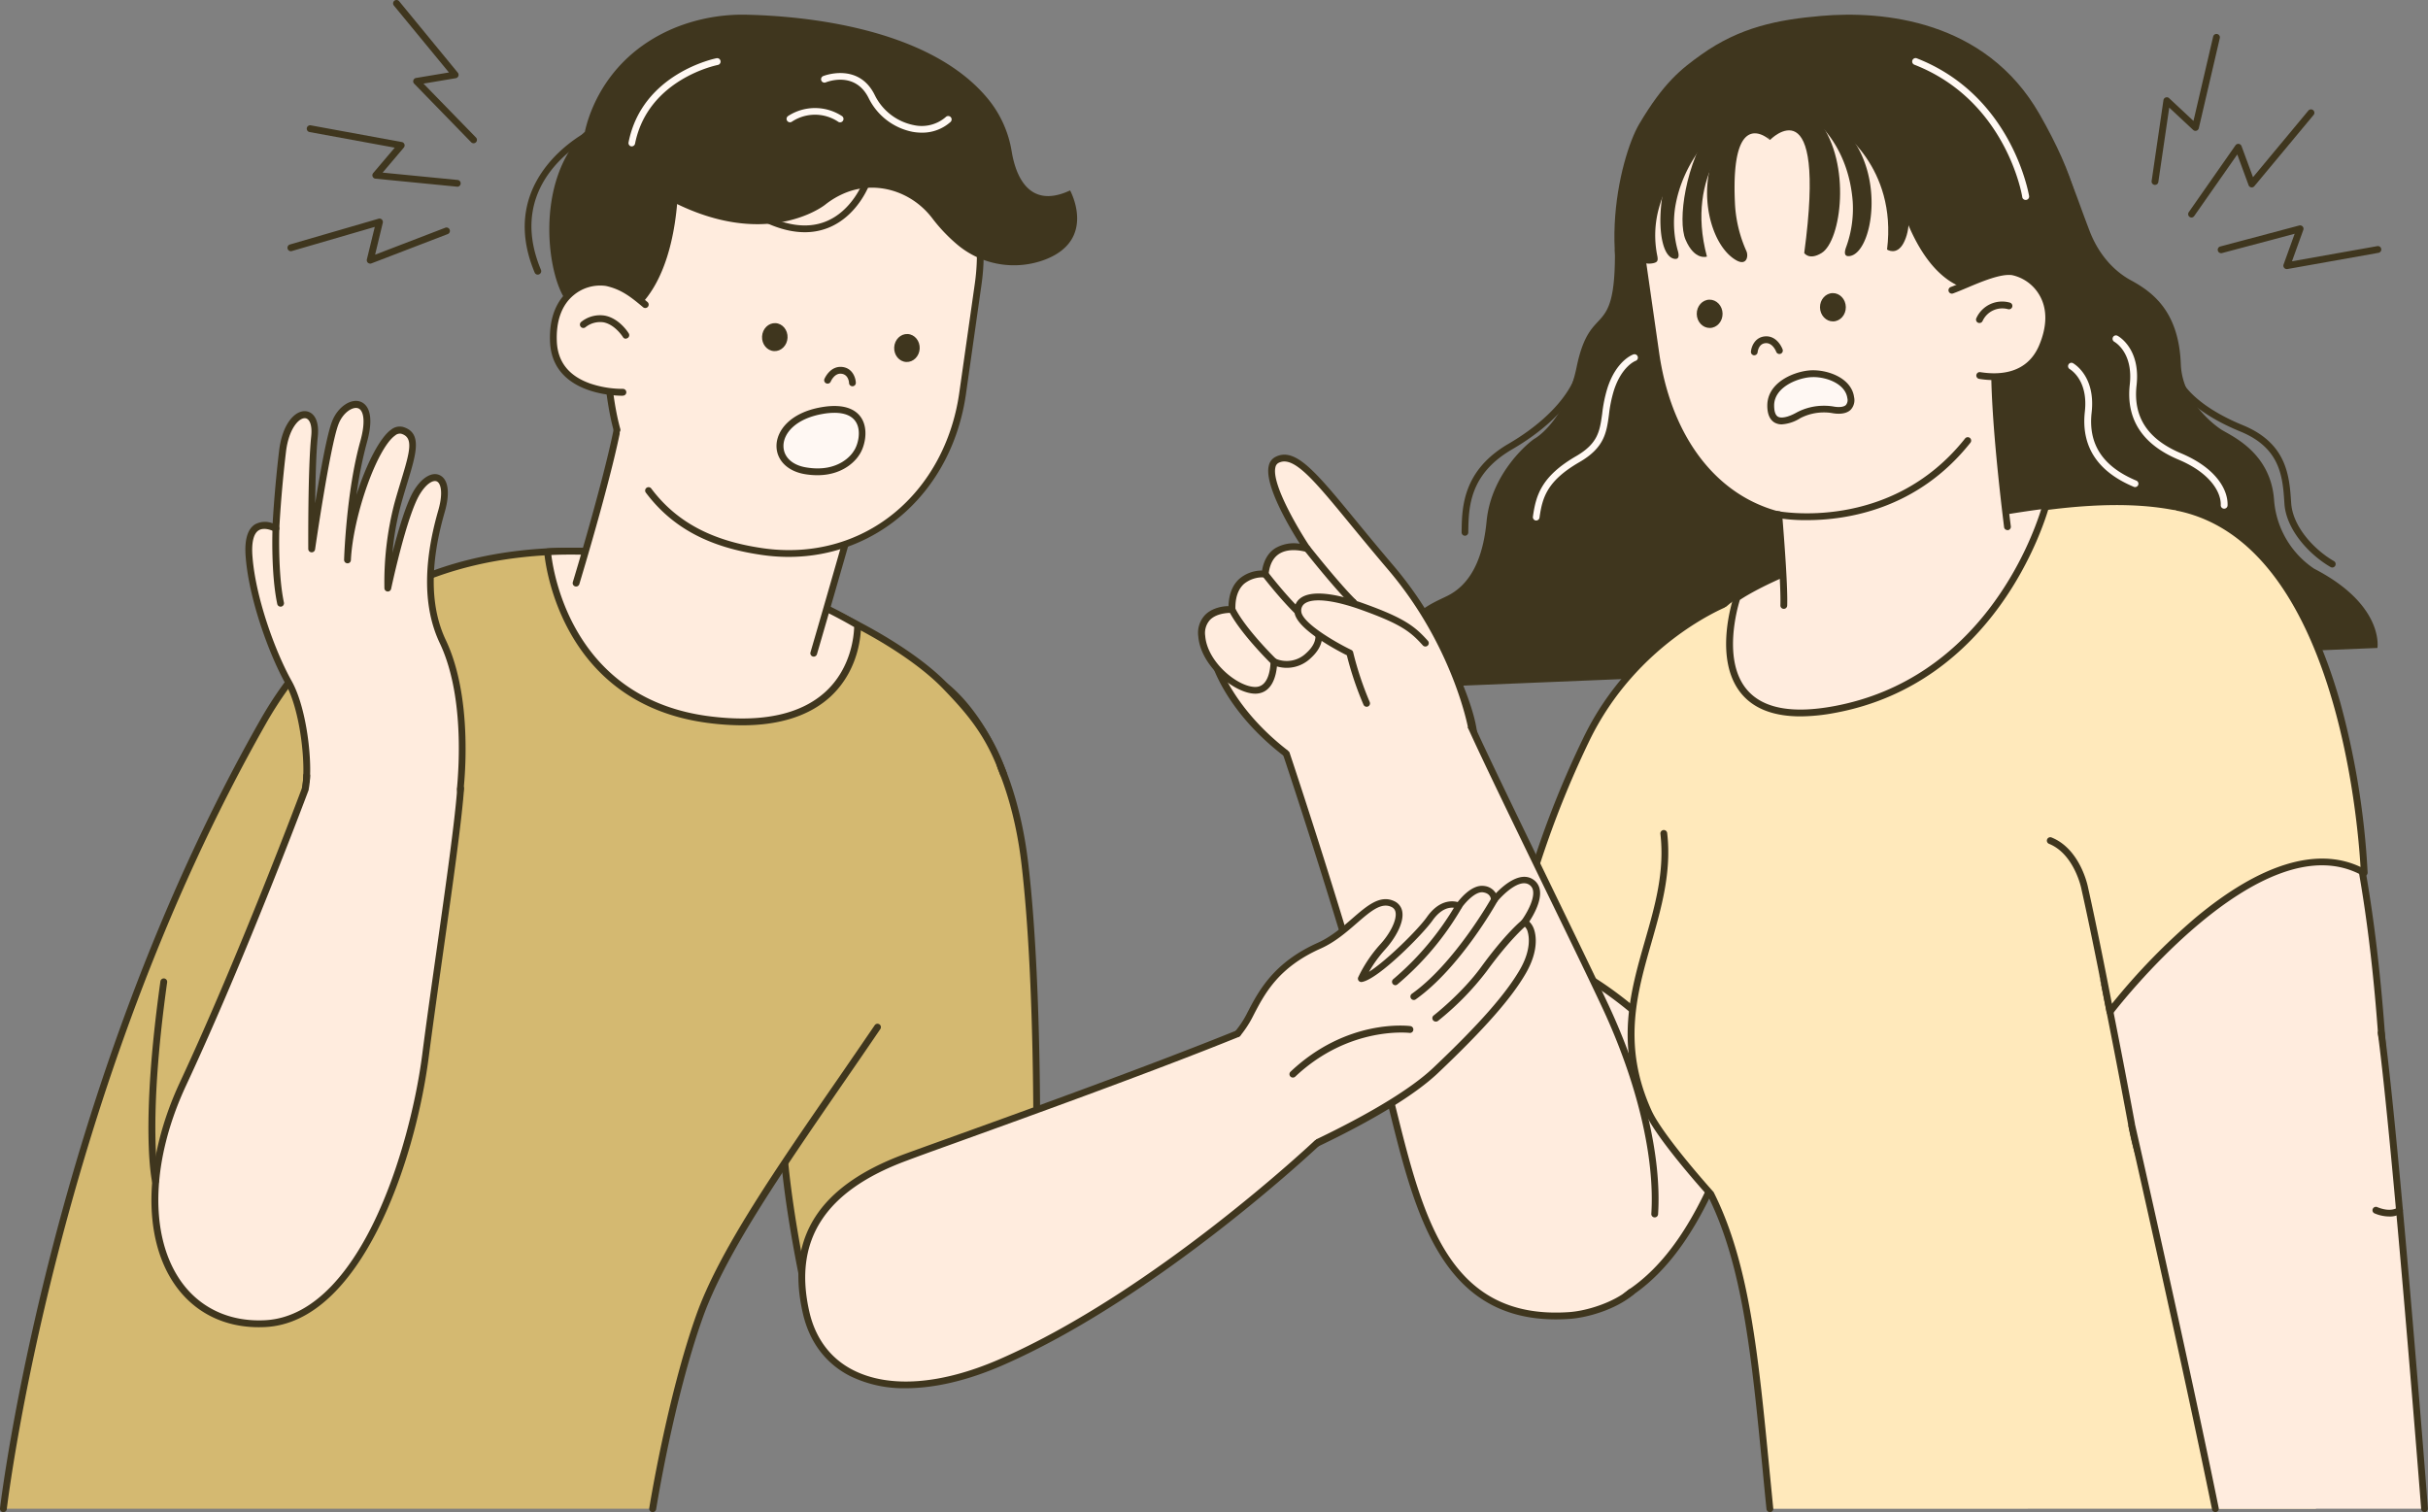 <?xml version="1.0" encoding="UTF-8"?> <svg xmlns="http://www.w3.org/2000/svg" id="Layer" viewBox="0 0 822.05 512"><rect x="0" y="0" width="822.05" height="512" fill="#808080" stroke="none"/><defs><style> .cls-1 { fill: #3f361e; } .cls-2 { fill: #ffecde; } .cls-3 { fill: #ffe9bb; } .cls-4 { fill: #fff8f3; } .cls-5 { fill: #d4b971; } </style></defs><g><g><path class="cls-1" d="M742,73.65a1.14,1.14,0,0,1-.66-.2,1.16,1.16,0,0,1-.29-1.61l15.85-22.67a1.16,1.16,0,0,1,2,.26L762.8,60l18.75-22.55a1.15,1.15,0,1,1,1.77,1.47L763.29,63a1.14,1.14,0,0,1-2-.34L757.48,52.3,742.89,73.16A1.14,1.14,0,0,1,742,73.65Z" transform="translate(0 0)"></path><path class="cls-1" d="M774.24,91.11a1.12,1.12,0,0,1-.88-.41,1.13,1.13,0,0,1-.21-1.13l3.76-10.42-24.6,6.54a1.16,1.16,0,0,1-1.41-.82,1.14,1.14,0,0,1,.82-1.41l26.73-7.11a1.16,1.16,0,0,1,1.15.34,1.14,1.14,0,0,1,.23,1.17L776,88.47l28.88-5.13a1.15,1.15,0,1,1,.4,2.27L774.44,91.1Z" transform="translate(0 0)"></path><path class="cls-1" d="M729.65,62.6h-.17a1.15,1.15,0,0,1-1-1.31l4-27.37a1.15,1.15,0,0,1,1.93-.67l8.24,7.7,6.66-28.56a1.15,1.15,0,1,1,2.25.52l-7.11,30.51a1.18,1.18,0,0,1-.79.84,1.15,1.15,0,0,1-1.12-.26l-8.1-7.56-3.69,25.18A1.14,1.14,0,0,1,729.65,62.6Z" transform="translate(0 0)"></path></g><g><path class="cls-1" d="M154.76,63.2h-.11l-27.53-2.7a1.16,1.16,0,0,1-.77-1.9l7.3-8.6-28.84-5.29a1.15,1.15,0,0,1,.41-2.27L136,48.09A1.15,1.15,0,0,1,136.7,50l-7.16,8.45,25.34,2.48a1.15,1.15,0,0,1-.12,2.3Z" transform="translate(0 0)"></path><path class="cls-1" d="M160.35,48.51a1.14,1.14,0,0,1-.83-.35L140.23,28.34a1.13,1.13,0,0,1-.27-1.16,1.14,1.14,0,0,1,.9-.78L152,24.54,133.36,1.89a1.16,1.16,0,0,1,.15-1.63,1.17,1.17,0,0,1,1.63.16L155,24.61a1.17,1.17,0,0,1,.19,1.14,1.15,1.15,0,0,1-.89.73l-10.92,1.83,17.76,18.24a1.15,1.15,0,0,1,0,1.63A1.13,1.13,0,0,1,160.35,48.51Z" transform="translate(0 0)"></path><path class="cls-1" d="M125.34,89.26a1.17,1.17,0,0,1-.77-.29,1.16,1.16,0,0,1-.36-1.14l2.68-11-28.16,8.2a1.16,1.16,0,0,1-.65-2.22l30.08-8.75a1.15,1.15,0,0,1,1.44,1.38L127,86.24l23.76-9.13a1.15,1.15,0,0,1,.83,2.15l-25.82,9.92A1.15,1.15,0,0,1,125.34,89.26Z" transform="translate(0 0)"></path></g><g><g><path class="cls-2" d="M524.18,439c7.59,5,18.9,4.36,26.57-.52,11.77-7.49,23.22-21.19,34-49.59,9.53-25.08,9.93-32.12,25.17-86.36,8.66-30.81-4.95-39.51-15.74-44-11.94-4.94-39.52-35.78-64.84,24.36-8.19,19.46-18.83,46.66-25.64,74.17C491.29,407.32,506.7,427.5,524.18,439Z" transform="translate(0 0)"></path><path class="cls-1" d="M536.65,443.65A23.94,23.94,0,0,1,523.54,440c-15.32-10.11-34.17-29.73-21-83.16,5.37-21.71,13.78-46,25.7-74.33,8.77-20.83,18.46-32.68,29.65-36.24,11.9-3.79,22.56,2.83,30.34,7.67a51.24,51.24,0,0,0,6.35,3.58c12.16,5,25,14.73,16.41,45.35-5.23,18.6-8.66,31.46-11.41,41.78-5.16,19.33-7.51,28.15-13.79,44.68-9.63,25.39-20.58,41.32-34.46,50.15A27.67,27.67,0,0,1,536.65,443.65Zm28.44-196.19a21.08,21.08,0,0,0-6.46,1c-10.36,3.3-19.85,15-28.22,34.93-11.88,28.2-20.25,52.41-25.59,74-12.71,51.44,4,70.14,20,80.68h0c6.85,4.52,17.74,4.29,25.32-.54,13.44-8.54,24.09-24.12,33.55-49,6.23-16.42,8.57-25.21,13.71-44.45,2.75-10.34,6.19-23.2,11.42-41.81,8.07-28.71-3.09-37.64-15.07-42.6a51.87,51.87,0,0,1-6.69-3.75C581.14,252.22,573.48,247.46,565.09,247.46Z" transform="translate(0 0)"></path></g><path class="cls-1" d="M472,233.12,804.93,219.4s2.44-14.53-21.44-26.84a30.78,30.78,0,0,1-13.57-23.46c-1.28-16.29-14.93-21.67-18.06-23.77s-13.06-10.15-13.5-22c-.65-17.56-9.18-24.23-16.83-28.38-2.76-1.49-10-6-14.15-17-4-10.49-4.12-11.62-8.1-21.1-11-26.21-65.81-59.42-114.38-22a86.48,86.48,0,0,0-24.13,31.55c-1.47,3.27-14,15.77-14,18.34.22,31.33-8.27,16.65-13,39.68-3.15,15.24-11.27,22.44-14.28,24.17-1.15.66-14.55,11.1-16.17,27.89-.87,9.06-3.59,20.36-13.11,25.2C484.43,204.66,469.7,209.16,472,233.12Z" transform="translate(0 0)"></path><path class="cls-3" d="M512.14,322.22s28.45-2.61,72.44,53.29c0,0-7.12-137.5,0-171.33,0,0-31,11.85-47.59,46.31C522.61,280.42,514.88,308.67,512.14,322.22Z" transform="translate(0 0)"></path><path class="cls-1" d="M584.58,376.67a1.16,1.16,0,0,1-.91-.44c-43.09-54.77-71.14-52.89-71.42-52.86a1.16,1.16,0,0,1-1-.38,1.14,1.14,0,0,1-.28-1A327.89,327.89,0,0,1,536,250c16.56-34.48,47.9-46.77,48.22-46.89a1.15,1.15,0,1,1,.82,2.15c-.31.12-30.81,12.12-47,45.74a328.24,328.24,0,0,0-24.46,70.06c6.54.26,33.2,4.55,71.92,53.75a1.16,1.16,0,0,1-.2,1.62A1.12,1.12,0,0,1,584.58,376.67Z" transform="translate(0 0)"></path><path class="cls-3" d="M784.1,510.85s22.18-184.26,0-286.56c-13.82-63.77-62.77-62.59-146.63-41.52-23.68,5.95-44.3,14.93-53.47,23-21.2,18.57-24.41,43.82-20.68,76.51,3.67,32.12-22.38,56.7-5.14,94.36,4.07,8.9,21,27.65,21,27.65,13.23,26.35,15.43,60.56,20,106.59Z" transform="translate(0 0)"></path><path class="cls-1" d="M785.06,503.44h-.12a1.14,1.14,0,0,1-1-1.27c4.6-42.91,18.11-189.75-.94-277.62-4.65-21.45-13.44-35.94-26.89-44.29-24.83-15.41-65.26-9.69-118.33,3.64-16.75,4.21-30.1,9.33-40.81,15.65a1.15,1.15,0,1,1-1.17-2c10.9-6.44,24.44-11.65,41.41-15.91,31.09-7.81,53-11.73,70.92-12.72,21.08-1.17,37.17,1.89,49.2,9.36,14,8.7,23.14,23.66,27.93,45.76,19.12,88.21,5.58,235.36,1,278.36A1.17,1.17,0,0,1,785.06,503.44Z" transform="translate(0 0)"></path><path class="cls-1" d="M599.22,512a1.15,1.15,0,0,1-1.14-1q-.66-6.54-1.25-12.77c-3.78-38.89-6.76-69.63-18.58-93.27-1.57-1.75-17.15-19.14-21.12-27.83-10.45-22.83-5.24-41-.21-58.56,3.45-12,6.71-23.4,5.25-36.15a1.16,1.16,0,1,1,2.3-.26c1.51,13.2-2,25.32-5.33,37-4.92,17.17-10,34.91.08,57,4,8.64,20.68,27.17,20.85,27.36a1,1,0,0,1,.17.25c12.07,24.05,15.08,55,18.88,94.23q.61,6.22,1.25,12.76a1.14,1.14,0,0,1-1,1.26Z" transform="translate(0 0)"></path><path class="cls-2" d="M588.09,202.42s-16,46.83,32.88,37.85,67.72-54.89,71.73-69.18c0,0-24.65,2.39-58.83,12.44C600.33,193.39,588.09,202.42,588.09,202.42Z" transform="translate(0 0)"></path><path class="cls-1" d="M609.59,242.57c-8.89,0-15.52-2.48-19.77-7.41-10-11.6-3.12-32.24-2.82-33.12a1.1,1.1,0,0,1,.4-.55c.51-.38,12.8-9.26,46.14-19.07,33.89-10,58.8-12.46,59.05-12.48a1.12,1.12,0,0,1,1,.41,1.14,1.14,0,0,1,.23,1.05c-1.72,6.11-18.32,60-72.63,70A64.82,64.82,0,0,1,609.59,242.57Zm-20.52-39.43c-.85,2.74-6,20.7,2.5,30.51,5.36,6.22,15.18,8.06,29.19,5.49,49.61-9.12,67-55.95,70.33-66.71a367.81,367.81,0,0,0-56.89,12.21C604.08,193.49,591.12,201.75,589.07,203.14Z" transform="translate(0 0)"></path><g><g><path class="cls-2" d="M739.4,212.32c-9.5-1.21-19.9,4.67-24.88,12.85-7.65,12.55-12.11,30.83-9.1,62.7,2.66,28.14,5.55,35,16.36,93.35,6.14,33.16,23.05,35.06,35.32,34.26,13.59-.88,54,15.45,50-53.19-1.3-22.2-3.88-52.86-10.24-82C785.24,227,761.28,215.09,739.4,212.32Z" transform="translate(0 0)"></path><path class="cls-1" d="M775.32,417.74c-3.7,0-7.27-.36-10.46-.67a53.12,53.12,0,0,0-7.68-.44c-13.8.9-30.44-2.29-36.53-35.2-3.71-20-6.44-33.76-8.64-44.8-4.11-20.67-6-30.11-7.74-48.66-2.69-28.47.25-48.62,9.26-63.4,5.47-9,16.4-14.61,26-13.4C758.72,213.6,785.63,223.38,798,280c5,23,8.38,49.91,10.27,82.22,1.39,23.74-2.27,39.44-11.17,48C790.75,416.3,782.78,417.74,775.32,417.74Zm-17-3.45c1.93,0,4.21.23,6.78.48,9.15.91,21.68,2.15,30.38-6.21,8.27-7.94,11.79-23.49,10.46-46.2-1.88-32.19-5.22-59-10.21-81.86-11.9-54.58-36.43-64.5-56.46-67-8.6-1.09-18.82,4.2-23.76,12.31-8.73,14.34-11.57,34-8.93,62,1.74,18.43,3.61,27.83,7.71,48.42,2.19,11.05,4.93,24.8,8.64,44.83,5.72,30.95,20.45,34.21,34.11,33.32C757.44,414.3,757.86,414.29,758.31,414.29Z" transform="translate(0 0)"></path></g><path class="cls-3" d="M738,172.92c-33.73-2.59-40.53,58.78-37.22,105.85,2.16,30.65,13.59,63.8,13.59,63.8s50.62-66.93,86.08-47.1C800.45,295.47,793.69,177.21,738,172.92Z" transform="translate(0 0)"></path><path class="cls-2" d="M721.78,381.22S740,461.09,750.06,510.85h70.83s-9.68-118.26-14.66-155.34S741.63,371.86,721.78,381.22Z" transform="translate(0 0)"></path><path class="cls-1" d="M714.37,343.72l-.27,0a1.17,1.17,0,0,1-.87-.91c0-.24-4.56-24.12-8.54-41.85,0-.14-2.41-11.74-10.88-15.21a1.16,1.16,0,1,1,.88-2.14c9.63,3.95,12.16,16.35,12.26,16.88,3.22,14.37,6.81,32.8,8.08,39.4a217.34,217.34,0,0,1,28.34-29.17c21.85-18.22,41.1-24.12,55.83-17.16-.85-14.95-8.39-109.45-61.93-120.59a1.15,1.15,0,0,1-.89-1.36,1.16,1.16,0,0,1,1.36-.9c24.75,5.15,43.65,28.42,54.64,67.28a271.67,271.67,0,0,1,9.23,57.47,1.16,1.16,0,0,1-1.72,1.05c-34.18-19.12-84.1,46.12-84.6,46.78A1.17,1.17,0,0,1,714.37,343.72Z" transform="translate(0 0)"></path><path class="cls-1" d="M750.06,512a1.15,1.15,0,0,1-1.13-.92c-10-49.18-28.09-128.8-28.27-129.6a1.14,1.14,0,0,1,.86-1.38,1.16,1.16,0,0,1,1.39.87c.18.79,18.3,80.45,28.28,129.65a1.15,1.15,0,0,1-.9,1.36Z" transform="translate(0 0)"></path><path class="cls-1" d="M820.89,512a1.16,1.16,0,0,1-1.15-1.06C819.65,509.7,810,386.65,805.08,350a1.16,1.16,0,1,1,2.29-.31C812.3,386.4,822,509.52,822,510.76A1.15,1.15,0,0,1,821,512Z" transform="translate(0 0)"></path></g><g><path class="cls-1" d="M576,18.5c13-9.26,25.85-11.86,40.77-13.13,20.43-1.75,55.38,1.2,73.74,33.26,23.92,41.76,16,60.53-6.94,96.89s-93.71,21.64-123.23-13.46c-22.86-27.17-11.74-69.24-5.39-80C563.3,27.93,569.16,23.39,576,18.5Z" transform="translate(0 0)"></path><path class="cls-2" d="M606.91,11.11h0A63.3,63.3,0,0,1,678.54,64.8l.28,38.21c-.24,68.46-54.27,71.23-54.27,71.23-35.38,5.06-57.85-20.1-62.8-54.71l-5.34-37.25C551.46,47.68,572.31,16.06,606.91,11.11Z" transform="translate(0 0)"></path><ellipse class="cls-1" cx="578.84" cy="106.29" rx="4.37" ry="4.79" transform="translate(-1.68 9.58) rotate(-0.95)"></ellipse><ellipse class="cls-1" cx="620.57" cy="104.07" rx="4.37" ry="4.79" transform="translate(-1.64 10.27) rotate(-0.95)"></ellipse><path class="cls-1" d="M599.23,47.39S585.87,35,587.39,68.52A44.61,44.61,0,0,0,591.27,85c.79,1.73.1,5.09-3.35,3.17-8.6-4.78-13.52-23.07-6.84-37.46C581.08,50.67,590.12,30.52,599.23,47.39Z" transform="translate(0 0)"></path><path class="cls-1" d="M588.78,43.39s-18.57,14.76-10.86,43.49c0,0-4.17,1.5-7.26-5.76-2.7-6.34-.14-25.75,9.17-39.23C579.83,41.89,584.1,35.93,588.78,43.39Z" transform="translate(0 0)"></path><path class="cls-1" d="M614.67,41s11.11,8.29,12.6,27.16A38,38,0,0,1,625,83.8c-.57,1.61-.65,3.09,1.1,2.92,7.86-.74,12.65-27.91-1.41-42.61C624.72,44.11,622.19,38.56,614.67,41Z" transform="translate(0 0)"></path><path class="cls-1" d="M582.16,43.2S569.7,53.43,567.1,70.59a35,35,0,0,0,1,14.45c.42,1.52.39,2.87-1.2,2.6-7.13-1.19-6.29-28.15,3.05-39.3C570,48.34,575.45,40.49,582.16,43.2Z" transform="translate(0 0)"></path><path class="cls-1" d="M576.41,49.27s-11.21,6-15.17,22.86a34.69,34.69,0,0,0-.13,14.49c.29,1.54.17,2.18-1.41,2.5-13.25,2.71-13.11-33.8,3.72-40.53A17.34,17.34,0,0,1,576.41,49.27Z" transform="translate(0 0)"></path><path class="cls-1" d="M599.23,47.39s19.47-19.8,11.63,38.28c0,0,1.64,2.59,5.88,0,6.72-4.14,10.09-30.27-.64-44.34C616.1,41.3,606.23,33,599.23,47.39Z" transform="translate(0 0)"></path><path class="cls-1" d="M622.15,43.38S642.41,56.33,638.9,84.5c0,0,3.29,2.21,5.63-2.29,4.53-8.7,0-24.47-10.4-37.16C634.13,45.05,626.22,35.57,622.15,43.38Z" transform="translate(0 0)"></path><path class="cls-1" d="M556.11,43.43s-9.4,18.41,31.39,1.13c0,0,7.47-4.68,11.73,2.83,0,0,9.72-10.6,15.9-4.29l7.41-.34a49.6,49.6,0,0,1,12.3,4s3.69,6.55,8.24,21.1c9.78,31.22,25.38,30.64,27.11,30.25,40.64-9.17,14.43-58.26,9.89-63.82C662.74,13.07,626.83,7.15,621.5,7.56,589.28,10.07,568.62,22.15,556.11,43.43Z" transform="translate(0 0)"></path><path class="cls-1" d="M593.93,120.3h-.11a1.15,1.15,0,0,1-1-1.25c.15-1.77,1.44-5.12,5.18-5.17H598c3.91,0,5.48,4.26,5.54,4.44a1.15,1.15,0,1,1-2.17.78h0s-1.09-2.91-3.37-2.91h0c-2.54,0-2.88,2.76-2.92,3.07A1.15,1.15,0,0,1,593.93,120.3Z" transform="translate(0 0)"></path><path class="cls-2" d="M601.14,162s3.09,33.49,2.76,43c0,0,14.46,8.18,42.38-.9,19.26-6.26,33.38-25.77,33.38-25.77s-5-38-4.27-57.85Z" transform="translate(0 0)"></path><path class="cls-1" d="M603.9,206.16h0a1.14,1.14,0,0,1-1.11-1.19c.15-4.5-.43-15.08-1.7-30.62a1.15,1.15,0,1,1,2.3-.18c.89,10.89,1.91,25.09,1.7,30.88A1.15,1.15,0,0,1,603.9,206.16Z" transform="translate(0 0)"></path><path class="cls-1" d="M679.66,179.49a1.15,1.15,0,0,1-1.14-1c0-.38-5-38.33-4.29-58a1.16,1.16,0,0,1,2.31.09c-.72,19.51,4.22,57.27,4.27,57.65a1.16,1.16,0,0,1-1,1.29Z" transform="translate(0 0)"></path><path class="cls-1" d="M611.76,176.12a58.52,58.52,0,0,1-10.63-.84,1.15,1.15,0,0,1,.47-2.26c.38.08,38.31,7.49,63.72-24.55a1.15,1.15,0,0,1,1.81,1.43C649.24,172.47,625.34,176.12,611.76,176.12Z" transform="translate(0 0)"></path><path class="cls-4" d="M753,172.24h0a1.16,1.16,0,0,1-1.12-1.2c.16-4.27-3.48-10.86-14.26-15.39-12.29-5.15-17.85-13.72-16.54-25.45,1.21-10.82-5-14.32-5.22-14.47a1.15,1.15,0,0,1-.47-1.56,1.14,1.14,0,0,1,1.55-.47c.32.17,7.83,4.3,6.44,16.76-1.21,10.74,3.74,18.29,15.13,23.06,11.85,5,15.87,12.36,15.68,17.61A1.15,1.15,0,0,1,753,172.24Z" transform="translate(0 0)"></path><path class="cls-4" d="M520.13,176.25H520a1.15,1.15,0,0,1-1-1.3c1-7.15,2.79-13.63,14.64-20.5,7.47-4.34,8-8.56,8.82-14.4a47.06,47.06,0,0,1,1.76-8.61c3-9.36,8.56-11.35,8.79-11.43a1.15,1.15,0,0,1,.76,2.18c-.07,0-4.71,1.82-7.35,10a44.83,44.83,0,0,0-1.67,8.21c-.81,6-1.5,11.18-10,16.08-11,6.37-12.57,12-13.52,18.82A1.15,1.15,0,0,1,520.13,176.25Z" transform="translate(0 0)"></path><path class="cls-4" d="M722.85,164.93a1,1,0,0,1-.44-.1c-12.29-5.15-17.85-13.71-16.54-25.45,1.21-10.82-5-14.32-5.22-14.47a1.15,1.15,0,0,1,1.09-2c.32.17,7.82,4.31,6.43,16.76-1.21,10.74,3.74,18.29,15.13,23.07a1.15,1.15,0,0,1,.62,1.51A1.16,1.16,0,0,1,722.85,164.93Z" transform="translate(0 0)"></path><path class="cls-4" d="M685.81,67.7a1.16,1.16,0,0,1-1.14-1c0-.32-5.37-32.66-36.57-44.81a1.16,1.16,0,0,1,.84-2.16C681.4,32.4,686.9,66,687,66.37a1.16,1.16,0,0,1-1,1.32Z" transform="translate(0 0)"></path><path class="cls-2" d="M681.39,92c5.53.75,17.09,8.72,10.1,25.33s-28.3,7.94-28.3,7.94l-2.32-27C666.23,96.35,675.87,91.26,681.39,92Z" transform="translate(0 0)"></path><path class="cls-1" d="M675.1,128.7a31.32,31.32,0,0,1-5-.41,1.15,1.15,0,1,1,.36-2.28c6.89,1.09,15.95.39,19.95-9.11,2.71-6.44,2.77-12.26.17-16.82a14.2,14.2,0,0,0-9.36-6.92c-3.86-.52-10.2,2.16-15.3,4.31-1.71.72-3.33,1.4-4.68,1.89a1.15,1.15,0,0,1-.78-2.17c1.29-.47,2.88-1.14,4.56-1.85,5.36-2.26,12-5.08,16.51-4.47,3.37.46,8.27,3.18,11.06,8.07,2.07,3.63,3.74,9.85-.05,18.86C689.55,124.93,683.44,128.7,675.1,128.7Z" transform="translate(0 0)"></path><path class="cls-1" d="M670.18,109.37a1.25,1.25,0,0,1-.46-.09,1.16,1.16,0,0,1-.6-1.52,9.58,9.58,0,0,1,11.33-5.3,1.15,1.15,0,0,1-.54,2.24,7.34,7.34,0,0,0-8.67,4A1.15,1.15,0,0,1,670.18,109.37Z" transform="translate(0 0)"></path><path class="cls-1" d="M496,181.41h0a1.15,1.15,0,0,1-1.14-1.17c.1-8.32.26-20.9,15.93-30C529.47,139.3,533,128.12,533.05,128a1.15,1.15,0,0,1,2.21.65c-.14.49-3.75,12.12-23.36,23.54-14.54,8.47-14.68,19.8-14.78,28.07A1.16,1.16,0,0,1,496,181.41Z" transform="translate(0 0)"></path><path class="cls-1" d="M789.64,192.16a1.1,1.1,0,0,1-.57-.16c-7.13-4.11-15.06-12.58-15.63-21.48s-1.22-18.78-14.93-24.41c-18.12-7.44-21.85-16-22-16.32a1.15,1.15,0,0,1,2.12-.9c.05.11,3.67,8.08,20.75,15.09,15,6.17,15.76,17.33,16.34,26.29.53,8.15,7.88,15.92,14.49,19.73a1.16,1.16,0,0,1-.58,2.16Z" transform="translate(0 0)"></path><path class="cls-4" d="M620.68,138.8a16.93,16.93,0,0,0-3.1-.27,18.39,18.39,0,0,0-8.64,2.1c-4.84,2.75-9.52,3.26-9.42-3.43s7.81-10,12.79-10.58c5.4-.62,13.46,2,14.29,8C627.26,139.45,622.64,139.14,620.68,138.8Z" transform="translate(0 0)"></path><path class="cls-1" d="M603.27,143.69a4.83,4.83,0,0,1-2.48-.62c-1.65-1-2.47-3-2.43-5.89.11-7.45,8.33-11.08,13.82-11.71,5.76-.66,14.62,2.18,15.56,9a4.73,4.73,0,0,1-1.16,4.28c-1.68,1.63-4.54,1.43-6.09,1.16a15.36,15.36,0,0,0-2.9-.26,17.34,17.34,0,0,0-8.08,1.95A13.21,13.21,0,0,1,603.27,143.69Zm10.65-16a14.06,14.06,0,0,0-1.48.08c-4.5.52-11.68,3.54-11.77,9.45,0,1.41.19,3.22,1.29,3.87s3.54.18,6.41-1.46a19.46,19.46,0,0,1,9.19-2.24,18.27,18.27,0,0,1,3.32.28h0c1.88.33,3.41.13,4.09-.54a2.59,2.59,0,0,0,.49-2.3C624.81,130.1,618.74,127.68,613.92,127.68Z" transform="translate(0 0)"></path></g><path class="cls-1" d="M808.88,411.91a12.89,12.89,0,0,1-4.8-1,1.16,1.16,0,1,1,.87-2.14c4.47,1.82,6.65.23,6.74.16a1.16,1.16,0,0,1,1.61.2,1.14,1.14,0,0,1-.17,1.6A7,7,0,0,1,808.88,411.91Z" transform="translate(0 0)"></path><g><path class="cls-2" d="M410.82,222.67s4.74,19.4,29.74,36.11,55.6,2.91,58.19-6.47-14.09-40.37-14.09-40.37S446.88,165.52,410.82,222.67Z" transform="translate(0 0)"></path><path class="cls-1" d="M466.52,267.74a47.24,47.24,0,0,1-26.6-8c-25.08-16.77-30-36-30.22-36.79a1.15,1.15,0,0,1,.14-.89c11.61-18.39,24.64-28.15,38.76-29,20.92-1.26,36.31,17.36,37,18.16a1.4,1.4,0,0,1,.12.18c.69,1.28,16.86,31.5,14.18,41.21-1.17,4.26-7.12,8.94-15.15,11.93A53.36,53.36,0,0,1,466.52,267.74Zm-54.45-44.89c.91,3,6.95,20.14,29.13,35,18.25,12.19,37.31,6.57,42.71,4.56,8.36-3.11,12.92-7.46,13.72-10.38,2-7.3-9.32-30.82-13.93-39.41-1.12-1.32-15.9-18.38-35-17.22C435.51,196.17,423.18,205.42,412.07,222.85Z" transform="translate(0 0)"></path><path class="cls-2" d="M435.49,255.15s20.43,60.86,33,108.41c10.52,39.92,16.47,85.05,62.83,81.88,39.29-2.68,34.05-57.95,12.31-104.58C534.34,321,506.23,264,498.14,246.1S443.18,237.66,435.49,255.15Z" transform="translate(0 0)"></path><path class="cls-1" d="M560.24,412.22h-.07a1.15,1.15,0,0,1-1.08-1.23c1.22-19.1-4.81-44.48-16.54-69.65-4.09-8.76-11.8-24.67-20-41.51-10.31-21.26-21-43.26-25.49-53.26a1.15,1.15,0,0,1,.58-1.52,1.14,1.14,0,0,1,1.52.57c4.51,10,15.17,31.95,25.47,53.21,8.17,16.84,15.88,32.75,20,41.54,11.88,25.5,18,51.3,16.75,70.77A1.15,1.15,0,0,1,560.24,412.22Z" transform="translate(0 0)"></path><path class="cls-1" d="M526.77,446.75c-38.76,0-47.7-35.95-56.36-70.76-1-4-2-8.12-3.07-12.13-12.38-47-32.74-107.73-32.94-108.34a1.16,1.16,0,0,1,2.19-.74c.2.61,20.58,61.44,33,108.49,1.06,4,2.09,8.16,3.08,12.17,9.17,36.84,17.82,71.63,58.55,68.85,6-.41,14.94-3.19,20.36-7.7a1.15,1.15,0,1,1,1.48,1.77c-6.07,5.05-15.49,7.81-21.68,8.23C529.78,446.7,528.26,446.75,526.77,446.75Z" transform="translate(0 0)"></path><path class="cls-2" d="M498.14,246.1s-5.19-27.77-27.31-54c-21.53-25.5-30.92-40.21-38.43-36.45s10.17,30.08,10.17,30.08-12.91-4.22-14.25,8.58c0,0-11.51-1.32-11.23,12,0,0-11-.68-10.22,9s12.14,18.6,18.37,18.37,6-9.7,6-9.7a10.72,10.72,0,0,0,11.7-2c5.66-5.08.1-11.64.1-11.64s9.52.18,12.38-9C455.46,201.4,479.88,248.52,498.14,246.1Z" transform="translate(0 0)"></path><path class="cls-1" d="M498.14,247.25a1.15,1.15,0,0,1-1.13-.95c-.05-.27-5.23-27.8-27.06-53.44-4.79-5.63-8.94-10.68-12.61-15.14-12.48-15.19-19.35-23.57-24.43-21a2.07,2.07,0,0,0-1.07,1.43c-1.48,5.64,7.93,21.39,11.68,27a1.16,1.16,0,0,1,0,1.34,1.17,1.17,0,0,1-1.28.4c-.06,0-5.49-1.74-9.2.68-2,1.3-3.2,3.63-3.54,6.92a1.14,1.14,0,0,1-.43.78,1.19,1.19,0,0,1-.85.25,9.93,9.93,0,0,0-7.06,2.21c-2,1.83-3,4.73-2.88,8.62a1.19,1.19,0,0,1-.36.86,1.15,1.15,0,0,1-.87.32s-4.81-.25-7.38,2.37a6.63,6.63,0,0,0-1.62,5.4c.7,9.05,11.34,17.53,17.17,17.3,5-.18,4.94-8.44,4.94-8.52A1.15,1.15,0,0,1,431.8,223a9.5,9.5,0,0,0,10.41-1.82c4.77-4.28,2.75-7.47,2.66-7.61a1.17,1.17,0,0,1-.05-1.2,1.22,1.22,0,0,1,1-.6c.32,0,8.69,0,11.26-8.18a1.15,1.15,0,0,1,2.2.69c-2.34,7.46-8.79,9.24-11.85,9.67.47,1.91.4,5.26-3.7,8.94a11.71,11.71,0,0,1-11.4,2.76c-.28,3-1.53,9-7.08,9.23H425c-6.82,0-18.5-9.21-19.3-19.44a8.83,8.83,0,0,1,2.29-7.2c2.42-2.46,6.06-3,7.94-3,.12-4,1.35-7.12,3.65-9.22a11.76,11.76,0,0,1,7.72-2.83c.57-3.47,2.07-6,4.45-7.55a12.53,12.53,0,0,1,8.33-1.53c-3.69-5.81-12.16-20.12-10.48-26.52a4.3,4.3,0,0,1,2.27-2.9c6.71-3.37,13.58,5,27.25,21.63,3.65,4.45,7.8,9.49,12.58,15.1,22.25,26.14,27.52,54.25,27.57,54.53a1.16,1.16,0,0,1-.93,1.34A.75.75,0,0,1,498.14,247.25Z" transform="translate(0 0)"></path><path class="cls-1" d="M431.28,225.16a1.17,1.17,0,0,1-.81-.33c-.43-.42-10.69-10.52-14.41-18a1.16,1.16,0,1,1,2.07-1c3.54,7.13,13.85,17.27,14,17.37a1.16,1.16,0,0,1,0,1.64A1.13,1.13,0,0,1,431.28,225.16Z" transform="translate(0 0)"></path><path class="cls-1" d="M443.08,211.54a1.16,1.16,0,0,1-.72-.26c-6.41-5.11-14.61-15.81-15-16.26a1.16,1.16,0,1,1,1.84-1.4c.08.11,8.37,10.92,14.56,15.86a1.15,1.15,0,0,1,.18,1.62A1.13,1.13,0,0,1,443.08,211.54Z" transform="translate(0 0)"></path><path class="cls-1" d="M458.21,205.07a1.13,1.13,0,0,1-.81-.33c-5.72-5.6-15.33-17.77-15.74-18.28a1.15,1.15,0,0,1,1.81-1.43c.1.12,9.93,12.56,15.54,18.06a1.16,1.16,0,0,1,0,1.64A1.14,1.14,0,0,1,458.21,205.07Z" transform="translate(0 0)"></path><path class="cls-2" d="M463.6,233.07a57.37,57.37,0,0,1-6.58-12s-17.19-8.36-17.58-14,7.34-6.89,21.69-1.75c13.8,4.94,15.42,7.46,19.69,12.22s9.59,22.34,10.61,29.22S472.06,246,463.6,233.07Z" transform="translate(0 0)"></path><path class="cls-1" d="M462.7,239.31a1.16,1.16,0,0,1-1.06-.69A109.65,109.65,0,0,1,456,221.88c-3.26-1.63-17.33-9-17.73-14.68a5.07,5.07,0,0,1,2-4.64c3.41-2.59,11-2,21.25,1.71,14,5,17.56,7.85,21.93,12.72a1.15,1.15,0,1,1-1.72,1.54c-4.2-4.68-7.45-7.24-21-12.09-9.26-3.31-16.39-4.08-19.08-2a2.82,2.82,0,0,0-1.07,2.63c.25,3.6,10.52,9.9,16.94,13a1.17,1.17,0,0,1,.62.78,108.64,108.64,0,0,0,5.61,16.86,1.16,1.16,0,0,1-.6,1.52A1.09,1.09,0,0,1,462.7,239.31Z" transform="translate(0 0)"></path></g></g><g><path class="cls-5" d="M274.48,445.13s-9.68-40.44-9.67-67.46S319.61,232,319.61,232s22.1,15.14,27.41,60.63S350.84,407,350.84,407,311.28,465.53,274.48,445.13Z" transform="translate(0 0)"></path><path class="cls-1" d="M290.86,450.56a34.52,34.52,0,0,1-16.94-4.42,1.2,1.2,0,0,1-.56-.74c-.1-.41-9.71-40.88-9.7-67.73s52.66-141.26,54.9-146.12a1.18,1.18,0,0,1,.75-.63,1.12,1.12,0,0,1,.95.17c.92.63,22.59,16,27.9,61.44,5.26,45,3.85,113.83,3.83,114.52a1.17,1.17,0,0,1-.19.63,148.25,148.25,0,0,1-24.6,26.94C314.5,445.21,302.19,450.56,290.86,450.56Zm-15.37-6.2c34.05,18.26,71.21-33.42,74.2-37.7.11-5.35,1.23-70.63-3.82-113.86-4.51-38.64-21.35-55.19-25.82-59C314,247,266,352.74,266,377.67S274.39,439.65,275.49,444.36Z" transform="translate(0 0)"></path><path class="cls-5" d="M221,510.85H1.15s16.08-140,87.91-266.41c57.23-100.73,197.93-46.3,231-12.09,25.64,26.5,28.71,39.45-23,115.39C270.28,387.08,246,420,236.87,445.6,226.8,473.79,221,510.85,221,510.85Z" transform="translate(0 0)"></path><path class="cls-1" d="M221,512h-.18a1.15,1.15,0,0,1-1-1.32c.06-.37,6-37.49,15.93-65.46,7.75-21.68,26.38-48.73,48-80q6.06-8.79,12.4-18.07a1.15,1.15,0,1,1,1.9,1.3q-6.31,9.27-12.4,18.08c-21.48,31.19-40,58.12-47.67,79.52-9.92,27.75-15.77,64.66-15.83,65A1.16,1.16,0,0,1,221,512Z" transform="translate(0 0)"></path><path class="cls-1" d="M1.16,512H1a1.14,1.14,0,0,1-1-1.28C.17,509.31,16.93,369,88.06,243.87c18.8-33.1,47.81-52.35,86.21-57.22,33.91-4.3,66.38,3.77,87.64,11.3,24.88,8.82,47.49,21.69,59,33.59,8.22,8.5,14.91,16.11,19.94,30.16a1.16,1.16,0,0,1-2.18.78c-4.87-13.61-11.4-21-19.42-29.33-11.29-11.67-33.57-24.32-58.13-33-21-7.45-53.12-15.43-86.58-11.19-37.64,4.77-66.07,23.64-84.5,56.07C19.18,369.76,2.46,509.58,2.3,511A1.15,1.15,0,0,1,1.16,512Z" transform="translate(0 0)"></path><path class="cls-2" d="M155.23,272.49s5.2-33.09-5.3-55.23c-8.45-17.81-1.65-39.82-.36-44.4,3.39-12.06-3.21-14.66-8.41-6.11-4.65,7.65-9.86,32.32-9.86,32.32a104.07,104.07,0,0,1,3.31-28.2c3.89-14.3,8.39-23,1.62-25.13-7.16-2.24-17.73,26.73-18.57,43.8,0,0,.65-22.79,5.48-40,4.65-16.56-6.34-14.77-9.58-6.46-3,7.61-8,42.74-8,42.74s-.18-27.15,1-38.09c1.17-11.34-9.07-9.5-10.8,5s-2.27,26.15-2.27,26.15-10.18-5.63-9.1,9.31,8.23,33.57,13.43,42.88,7.14,28.59,5.63,35.95C103.37,267.07,133.69,287,155.23,272.49Z" transform="translate(0 0)"></path><path class="cls-1" d="M136.78,278.91a54.17,54.17,0,0,1-15.9-2.59A78.42,78.42,0,0,1,102.74,268a1.15,1.15,0,0,1-.5-1.2c1.47-7.13-.46-26.11-5.51-35.15-5.81-10.41-12.54-29.15-13.57-43.36-.4-5.52.66-9.13,3.15-10.72a7.07,7.07,0,0,1,6-.37c.22-3.72.85-13.35,2.19-24.59,1.1-9.22,5.47-13.76,9.09-13.37,2.34.26,4.62,2.66,4,8.6-.55,5.3-.79,14.53-.88,22.57,1.72-10.54,4-23.4,5.73-27.75,1.84-4.73,6.19-7.79,9.49-6.69,1.7.57,5.32,3.06,2.28,13.88a136.67,136.67,0,0,0-3.51,17.69c3.34-10.52,8-19.46,11.74-22.07a4.62,4.62,0,0,1,4.1-.88c6.51,2,4.38,9,1.43,18.72-.71,2.34-1.52,5-2.29,7.82a94.45,94.45,0,0,0-2.82,16.12c1.94-7.58,4.67-16.85,7.27-21.14s6-6.41,8.62-5.27c3,1.3,3.69,5.89,1.89,12.29l-.16.58c-5,17.42-4.82,31.9.45,43,5.52,11.63,6.69,26.22,6.7,36.41a136.84,136.84,0,0,1-1.3,19.48,1.17,1.17,0,0,1-.49.78A33.59,33.59,0,0,1,136.78,278.91Zm-32.14-12.4c4.42,2.68,30.6,17.56,49.53,5.3.58-4.21,4.24-34-5.28-54.05-5.53-11.65-5.72-26.67-.59-44.64l.16-.57c1.6-5.69.81-8.94-.6-9.55-1.17-.51-3.46.64-5.72,4.35-4.49,7.4-9.65,31.72-9.71,32a1.15,1.15,0,0,1-2.28-.19,106.48,106.48,0,0,1,3.34-28.56c.78-2.85,1.6-5.53,2.31-7.88,3.06-10.05,4.24-14.55.09-15.84a2.42,2.42,0,0,0-2.09.56c-6.12,4.28-14.25,27.15-15,42.2a1.12,1.12,0,0,1-1.19,1.1,1.16,1.16,0,0,1-1.11-1.19c0-.23.71-23.13,5.52-40.25,2-7.28.85-10.51-.79-11.06-1.89-.63-5.12,1.52-6.61,5.34-2.88,7.4-7.9,42.14-7.95,42.49a1.16,1.16,0,0,1-2.3-.16c0-.27-.17-27.34,1-38.22.41-4-.69-5.93-2-6.07-2.15-.24-5.62,3.57-6.54,11.34-1.71,14.3-2.26,26-2.27,26.07a1.15,1.15,0,0,1-.59.95,1.12,1.12,0,0,1-1.12,0s-3.21-1.72-5.3-.38c-1.69,1.09-2.42,4.06-2.09,8.6,1,13.88,7.6,32.21,13.29,42.4C103.94,239.86,105.94,258.4,104.64,266.51Zm50.59,6h0Z" transform="translate(0 0)"></path><path class="cls-1" d="M95,205.42a1.15,1.15,0,0,1-1.13-.91c-2.17-10.26-1.62-25-1.6-25.62a1.19,1.19,0,0,1,1.2-1.11,1.15,1.15,0,0,1,1.11,1.2c0,.15-.56,15.08,1.55,25.05a1.16,1.16,0,0,1-.89,1.37A1,1,0,0,1,95,205.42Z" transform="translate(0 0)"></path><path class="cls-2" d="M103.37,267.07s-20.68,55.42-41.47,100-5.85,82.79,27.79,81.13c33.4-1.66,50.39-60.29,54.28-90.65s10-67.45,11.26-85.06S121.67,236,103.37,267.07Z" transform="translate(0 0)"></path><g><path class="cls-2" d="M429.37,394.45s40.39-16.54,56.72-32c15.24-14.46,24.57-24.92,29.51-33.5s3.35-15.3.56-16.62c0,0,7.51-10.15,2.21-13.61-5-3.23-12.43,6-12.43,6s0-3.09-3.64-3.62c-4-.59-8.35,5.67-8.35,5.67s-4.95-2.64-9.93,4.41c-3.36,4.75-18.1,19.39-23.11,20.27A45.44,45.44,0,0,1,468,320.76c4.5-4.86,8.13-12.37,3.54-14.57-7-3.36-13.8,9.13-24.83,14-14.61,6.51-19.41,15.44-23.68,23.75-5.74,11.15-18.72,18.56-18.72,18.56S416.65,396.92,429.37,394.45Z" transform="translate(0 0)"></path><path class="cls-1" d="M428.07,395.72c-12.92,0-24.31-31.4-24.8-32.79a1.16,1.16,0,0,1,.51-1.39c.13-.07,12.75-7.38,18.26-18.09,4-7.79,9-17.48,24.24-24.27,4.39-2,8.17-5.23,11.49-8.11,5.09-4.41,9.49-8.22,14.31-5.92a4.69,4.69,0,0,1,2.67,3.44c.73,3.79-2.42,9.23-5.86,13a42.66,42.66,0,0,0-5.4,7.48c5.91-3.72,16.55-14.22,19.59-18.52,4.17-5.91,8.55-5.61,10.45-5.11,1.38-1.78,5.09-6,8.93-5.45a5.25,5.25,0,0,1,4,2.48c2.57-2.68,8.18-7.56,12.56-4.71a5.15,5.15,0,0,1,2.31,3.51c.68,3.79-2.2,8.73-3.56,10.79a6.72,6.72,0,0,1,1.69,2.88c.59,1.88,1.5,7.07-2.84,14.6-4.88,8.47-14.05,18.89-29.72,33.76-16.29,15.47-55.42,31.58-57.07,32.26l-.22.07A7.82,7.82,0,0,1,428.07,395.72Zm1.3-1.27h0ZM405.77,363c3.64,9.8,14,31.92,23.27,30.29,2.34-1,40.68-17,56.25-31.75s24.54-25,29.31-33.24c4-6.93,3-11.51,2.64-12.75a3.63,3.63,0,0,0-1.57-2.25,1.15,1.15,0,0,1-.44-1.73c1.26-1.7,4.38-6.8,3.81-10a2.87,2.87,0,0,0-1.3-2c-3.34-2.18-9,3.44-10.91,5.78a1.15,1.15,0,0,1-2.05-.73c0-.34-.16-2.11-2.65-2.47-2.65-.4-6.13,3.61-7.23,5.18a1.15,1.15,0,0,1-1.49.36c-.16-.07-4.17-2-8.45,4.06-3.17,4.5-18.19,19.76-23.85,20.75a1.15,1.15,0,0,1-1.25-1.61,45.89,45.89,0,0,1,7.33-11c3.55-3.84,5.78-8.44,5.3-11a2.37,2.37,0,0,0-1.4-1.8c-3.46-1.65-7.14,1.54-11.8,5.58-3.45,3-7.37,6.38-12.07,8.48-14.51,6.45-19.09,15.36-23.13,23.22C419.05,354.31,408.79,361.17,405.77,363Z" transform="translate(0 0)"></path><path class="cls-1" d="M486.1,345.91a1.17,1.17,0,0,1-.91-.45,1.15,1.15,0,0,1,.21-1.62c.09-.07,9.59-7.49,16.07-16.4,8.32-11.44,13.74-15.86,14-16a1.15,1.15,0,0,1,1.45,1.79c-.06.05-5.44,4.46-13.55,15.6a95.44,95.44,0,0,1-16.53,16.87A1.12,1.12,0,0,1,486.1,345.91Z" transform="translate(0 0)"></path><path class="cls-1" d="M478.68,338.6a1.14,1.14,0,0,1-.94-.49,1.15,1.15,0,0,1,.27-1.61c14.49-10.29,26.79-32.14,26.92-32.35a1.15,1.15,0,1,1,2,1.12c-.51.92-12.67,22.52-27.59,33.11A1.12,1.12,0,0,1,478.68,338.6Z" transform="translate(0 0)"></path><path class="cls-1" d="M472.4,333.6a1.16,1.16,0,0,1-.74-2,97.43,97.43,0,0,0,21.27-25.35,1.16,1.16,0,0,1,2,1.09,98.22,98.22,0,0,1-21.82,26A1.17,1.17,0,0,1,472.4,333.6Z" transform="translate(0 0)"></path><path class="cls-2" d="M445,387.44s-53,50.68-106.27,73.88c-33.1,14.4-60.11,7.92-65.81-16.8-6.29-27.26,8-43.17,33.67-52.64,13.95-5.15,73.27-25,111.2-40.41C430.68,346.26,450.85,374.74,445,387.44Z" transform="translate(0 0)"></path><path class="cls-1" d="M306.7,470.06A41.33,41.33,0,0,1,287.94,466c-8.3-4.18-13.87-11.52-16.1-21.22-5.91-25.6,5.34-43.25,34.39-54,3-1.1,8.1-2.94,14.68-5.31,23.73-8.55,67.92-24.47,97.72-36.54a1.16,1.16,0,0,1,.87,2.14c-29.84,12.09-74.06,28-97.81,36.57C315.12,390,310,391.86,307,393c-27.77,10.25-38.54,27-32.95,51.29,2.08,9,7.23,15.82,14.9,19.68,12.22,6.16,29.73,4.85,49.33-3.68,52.5-22.85,106.29-73.57,106.83-74.08a1.15,1.15,0,1,1,1.59,1.67c-.54.51-54.63,51.52-107.5,74.53C327.49,467.49,316.42,470.06,306.7,470.06Z" transform="translate(0 0)"></path><path class="cls-1" d="M437.74,364.87a1.15,1.15,0,0,1-.79-2c19.08-18,39.69-15.54,40.56-15.43a1.17,1.17,0,0,1,1,1.3,1.14,1.14,0,0,1-1.3,1c-.2,0-20.43-2.4-38.68,14.82A1.13,1.13,0,0,1,437.74,364.87Z" transform="translate(0 0)"></path></g><path class="cls-1" d="M87.62,449.4c-12.11,0-22.26-5.24-28.76-14.9-10.81-16.08-10-42.1,2-67.92,20.14-43.18,40.44-97.25,41.4-99.82a26.37,26.37,0,0,0,.43-4.13,1.15,1.15,0,0,1,1.17-1.14,1.16,1.16,0,0,1,1.14,1.17,28.88,28.88,0,0,1-.49,4.64,1.21,1.21,0,0,1,0,.18c-.21.55-20.94,56-41.51,100.08-11.69,25.08-12.53,50.24-2.17,65.65,6.41,9.52,16.68,14.44,28.86,13.83,17.81-.88,30.07-18.92,37.22-33.9,8.9-18.63,14.09-41,16-55.74,1.42-11.08,3.24-23.91,5-36.32,3.13-22.13,6.09-43,6.9-54.19a1.18,1.18,0,0,1,1.23-1.07,1.16,1.16,0,0,1,1.07,1.24c-.81,11.23-3.78,32.17-6.92,54.34-1.75,12.41-3.57,25.23-5,36.3-4.62,36-23.18,90.06-55.38,91.65C89,449.38,88.32,449.4,87.62,449.4Z" transform="translate(0 0)"></path><path class="cls-2" d="M290.35,211.67s1.37,38.52-50.17,32-54.78-56.85-54.78-56.85S240.58,182.41,290.35,211.67Z" transform="translate(0 0)"></path><path class="cls-1" d="M251.3,245.59a90.42,90.42,0,0,1-11.27-.75c-51.88-6.54-55.75-57.41-55.78-57.92a1.15,1.15,0,0,1,1.06-1.22c.55,0,56.11-4.13,105.62,25a1.17,1.17,0,0,1,.57,1c0,.58.38,14.4-10.48,24.33C274,242.37,264,245.59,251.3,245.59Zm-64.63-57.66c.91,7.48,8,48.87,53.65,54.62,17.51,2.21,30.67-.58,39.12-8.27,8.83-8.06,9.68-19.22,9.75-21.95C244.45,186.29,194.89,187.52,186.67,187.93Z" transform="translate(0 0)"></path><g><path class="cls-2" d="M289.92,171.23s-9.75,34.11-14.41,50c0,0-15.11,4.7-47.19-3.65S195,197.48,195,197.48s13.52-44.38,15.16-59.62Z" transform="translate(0 0)"></path><path class="cls-1" d="M275.51,222.34a1.19,1.19,0,0,1-.32-.05,1.14,1.14,0,0,1-.78-1.43c4.15-14.15,12.48-43.24,14.11-49l-77.37-32.39c-2.26,16.33-14.48,56.55-15,58.31a1.15,1.15,0,0,1-2.21-.67c.14-.45,13.5-44.46,15.12-59.42a1.15,1.15,0,0,1,.56-.87,1.17,1.17,0,0,1,1-.07l79.72,33.38a1.15,1.15,0,0,1,.67,1.38c-.1.34-9.81,34.29-14.41,50A1.16,1.16,0,0,1,275.51,222.34Z" transform="translate(0 0)"></path><path class="cls-1" d="M182.08,93a1.16,1.16,0,0,1-1.06-.71C167.49,60,199.1,44.36,199.42,44.21a1.15,1.15,0,1,1,1,2.08c-1.22.59-29.94,14.85-17.27,45.08a1.15,1.15,0,0,1-.62,1.51A1.17,1.17,0,0,1,182.08,93Z" transform="translate(0 0)"></path><path class="cls-2" d="M281.14,25.87h0A62.64,62.64,0,0,0,210.3,79.08L205.06,116c2.3,54.41,28.49,67.33,53.21,70.84h0c35,5,62.81-19.4,67.68-53.66l5.24-36.87C336.06,62,315.39,30.74,281.14,25.87Z" transform="translate(0 0)"></path><path class="cls-1" d="M267,188.57a62.69,62.69,0,0,1-8.9-.64c-18-2.55-30.52-9.26-39.44-21.12a1.15,1.15,0,0,1,1.84-1.39c8.53,11.34,20.58,17.76,37.92,20.23,16.34,2.32,32.05-1.9,44.25-11.87,11.91-9.73,19.77-24.23,22.12-40.81l5.25-36.88C335,61.39,313.88,31.69,281,27a61.55,61.55,0,0,0-69.54,52.23L206.22,116c.51,12.12,1.83,22.24,3.8,29.26a1.15,1.15,0,0,1-2.22.62c-2-7.21-3.37-17.54-3.89-29.89a.74.74,0,0,1,0-.21l5.24-36.88A63.86,63.86,0,0,1,281.3,24.73c34.21,4.86,56.15,35.68,51,71.69l-5.24,36.88C322.42,166.14,297.34,188.57,267,188.57Z" transform="translate(0 0)"></path><ellipse class="cls-1" cx="307.06" cy="117.84" rx="4.74" ry="4.32" transform="translate(173.84 418.54) rotate(-87.1)"></ellipse><ellipse class="cls-1" cx="262.32" cy="114.15" rx="4.74" ry="4.32" transform="translate(135.05 370.36) rotate(-87.1)"></ellipse><path class="cls-1" d="M288.61,130.79a1.15,1.15,0,0,1-1.15-1.1c0-.3-.24-3-2.74-3.15-2.29-.16-3.47,2.69-3.48,2.72a1.16,1.16,0,0,1-2.14-.88c.07-.17,1.83-4.36,5.76-4.15,3.7.22,4.83,3.6,4.9,5.35a1.15,1.15,0,0,1-1.1,1.21Z" transform="translate(0 0)"></path><path class="cls-1" d="M229.56,55s2.91,43.34-20.73,54a20.19,20.19,0,0,1-16.52-6.39c-6.95-7.69-11.81-41,5.66-57.94Z" transform="translate(0 0)"></path><path class="cls-1" d="M197.75,46.12S201,20.57,228.84,9.27A61.06,61.06,0,0,1,253.32,5c18.33.45,61.43,4.2,81.34,28.68a37.48,37.48,0,0,1,7.87,17.61c1.2,7.32,5.37,19.92,19.77,13.19,0,0,9.15,16.57-8.36,23.38A29.81,29.81,0,0,1,324.32,83a55.92,55.92,0,0,1-8.73-9.16c-6.88-9-18.77-12.78-29.26-8.59a28.26,28.26,0,0,0-7,4.1S247.79,94.57,197.75,46.12Z" transform="translate(0 0)"></path><path class="cls-2" d="M205.48,95.66c-5.39-1.2-18.87,2.21-18.1,20s23.53,17.11,23.53,17.11l7.61-29.7C214.22,99.47,210.86,96.87,205.48,95.66Z" transform="translate(0 0)"></path><path class="cls-1" d="M211.92,114.7a1.15,1.15,0,0,1-1-.55s-2.59-4.18-6.52-5a7.93,7.93,0,0,0-6.29,1.74,1.16,1.16,0,0,1-1.36-1.87,10.14,10.14,0,0,1,8.12-2.13c4.93,1,7.9,5.82,8,6a1.15,1.15,0,0,1-1,1.75Z" transform="translate(0 0)"></path><path class="cls-4" d="M289.83,153.57s-4.73,8-17.26,5.82-11.73-17.34,5.7-20.37C294.8,136.15,292.87,149.44,289.83,153.57Z" transform="translate(0 0)"></path><path class="cls-4" d="M312.08,44.92a17.38,17.38,0,0,1-3.19-.3,21.13,21.13,0,0,1-14.76-11.35c-4.59-9.35-14.14-5.54-14.54-5.38a1.15,1.15,0,0,1-1.51-.62,1.16,1.16,0,0,1,.63-1.51c.12-.05,12-4.77,17.49,6.49a18.78,18.78,0,0,0,13.11,10.1,12.44,12.44,0,0,0,11-2.81,1.16,1.16,0,0,1,1.57,1.7A14.33,14.33,0,0,1,312.08,44.92Z" transform="translate(0 0)"></path><path class="cls-4" d="M267.45,41.41a1.16,1.16,0,0,1-.6-2.14,16.71,16.71,0,0,1,18.17,0,1.16,1.16,0,1,1-1.37,1.86,14.15,14.15,0,0,0-15.59.11A1.13,1.13,0,0,1,267.45,41.41Z" transform="translate(0 0)"></path><path class="cls-1" d="M272.48,78.63c-4.92,0-10.26-1.54-16-4.62a1.16,1.16,0,0,1-.47-1.57A1.14,1.14,0,0,1,257.6,72c8.25,4.44,15.58,5.48,21.79,3.08,9.31-3.6,13-13.88,13.05-14a1.15,1.15,0,1,1,2.17.76c-.16.46-4.06,11.36-14.37,15.37A21.28,21.28,0,0,1,272.48,78.63Z" transform="translate(0 0)"></path><path class="cls-4" d="M213.94,49.56a.82.82,0,0,1-.22,0,1.15,1.15,0,0,1-.91-1.35c4.64-23.52,29.56-28.45,29.81-28.5A1.15,1.15,0,0,1,243,22c-.23.05-23.63,4.72-28,26.67A1.15,1.15,0,0,1,213.94,49.56Z" transform="translate(0 0)"></path><path class="cls-1" d="M276.74,160.91a25.64,25.64,0,0,1-4.36-.38c-5.75-1-9.47-4.72-9.48-9.52,0-5.22,4.68-11.3,15.17-13.12,8.44-1.47,12.07,1.22,13.62,3.73,2.48,4,1.07,9.87-.9,12.59C290.35,154.91,286.33,160.91,276.74,160.91Zm5.78-21.13a23.32,23.32,0,0,0-4,.38c-9.17,1.6-13.27,6.6-13.26,10.84,0,3.68,2.9,6.46,7.56,7.25,11.53,2,15.89-5,16.07-5.27l.06-.1c1.56-2.12,2.76-6.92.83-10C288.48,140.81,286,139.78,282.52,139.78Z" transform="translate(0 0)"></path><path class="cls-1" d="M210.67,134c-2.66,0-23.68-.57-24.44-18.22-.42-9.67,3.28-14.87,6.45-17.53,4.27-3.57,9.75-4.41,13-3.67,5.59,1.25,9.14,4,13.53,7.68a1.15,1.15,0,0,1-1.48,1.77c-4.28-3.61-7.46-6.06-12.56-7.2A14,14,0,0,0,194.16,100c-4,3.33-5.93,8.75-5.63,15.66s4.08,11.63,11.23,14.18a34.49,34.49,0,0,0,11.11,1.83,1.15,1.15,0,1,1,.07,2.3Z" transform="translate(0 0)"></path></g><path class="cls-1" d="M52.63,401.11a1.15,1.15,0,0,1-1.12-.9c-.17-.75-4.07-18.85,2.8-67.92a1.15,1.15,0,1,1,2.28.32c-6.79,48.54-2.87,66.91-2.83,67.09a1.16,1.16,0,0,1-1.13,1.41Z" transform="translate(0 0)"></path></g></g></svg> 